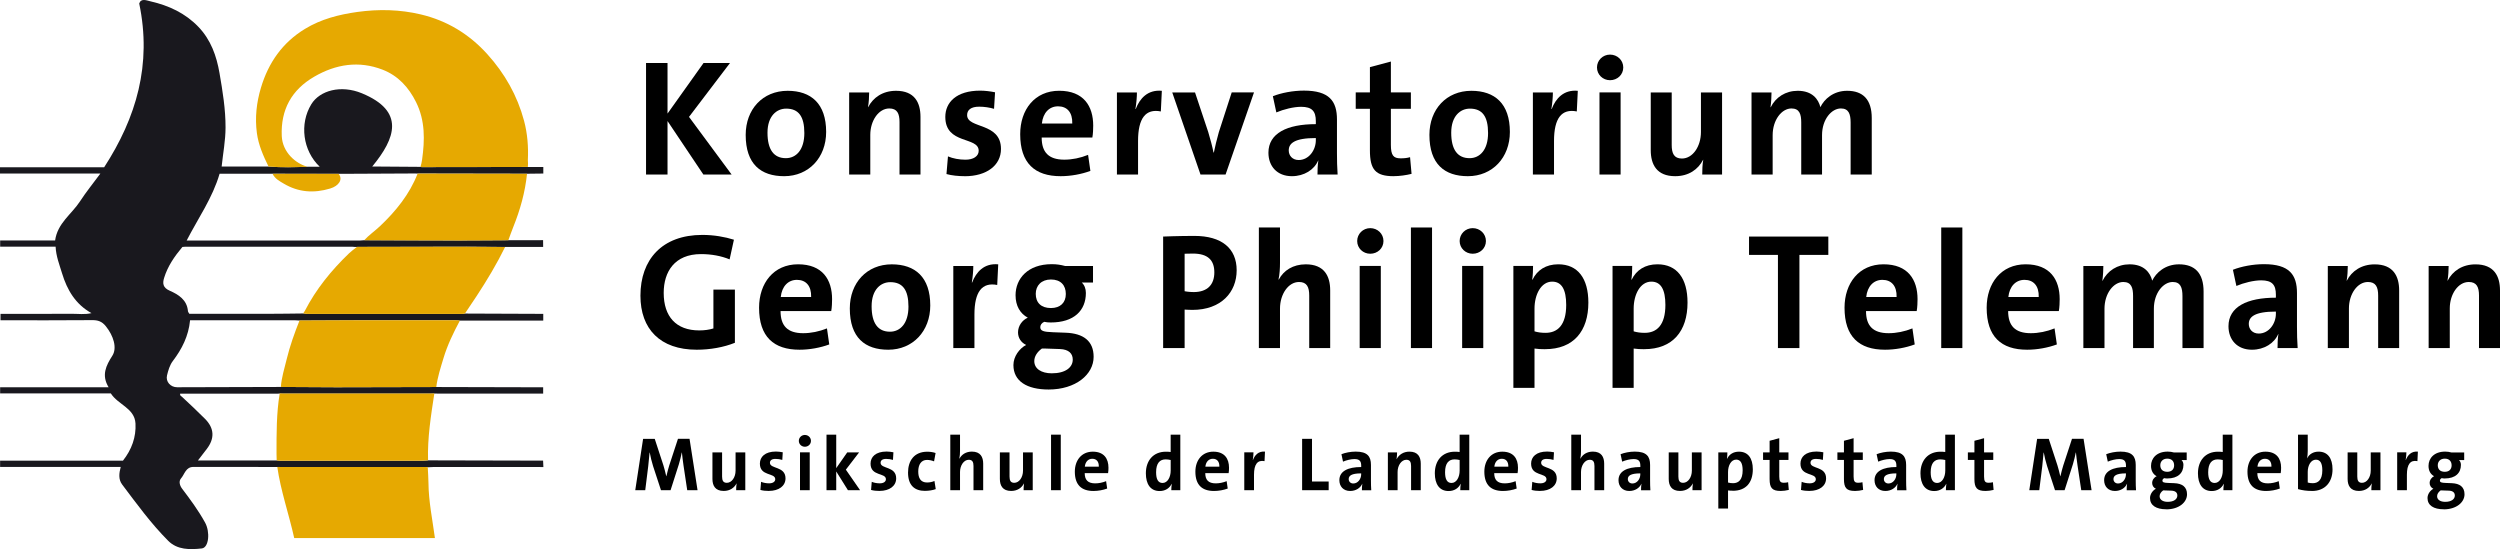 <?xml version="1.0" encoding="UTF-8"?> <svg xmlns="http://www.w3.org/2000/svg" id="Ebene_1" data-name="Ebene 1" viewBox="0 0 771.47 169.46"><defs><style> .cls-1 { fill: #19181e; } .cls-2 { fill: #e6a901; } </style></defs><path class="cls-1" d="m28.24,96.63c-4.92-2.72-7.53-7.13-9.1-12.32-.8-2.64-1.84-5.22-1.98-8.19H.05v-1.91h16.96c.71-5.34,5.12-8.13,7.69-12.09,1.86-2.86,4.03-5.53,6.27-8.56H0v-1.94h32.14c9.95-15.34,14.76-31.75,10.82-50.54.57-1.72,2.26-.95,3.56-.65,5.58,1.29,10.62,3.61,14.69,7.84,3.87,4.03,5.61,8.97,6.53,14.3.96,5.56,1.88,11.16,1.86,16.8-.01,3.97-.77,7.94-1.2,12.01h14.45c4.03.35,8.06.21,12.08.08h3.74c-5.27-5.01-6.28-13.27-2.61-19.28,2.6-4.27,9.14-6.08,15.63-3.39,13.38,5.54,10.37,13.87,3.18,22.59,4.98,0,10.03.11,14.9.11.18.06.18.08.37.08,10.97,0,21.93-.03,32.9-.04h4.62v2.02c-1.57,0-3.41.06-5.03.06-11.14-.02-22.27-.05-33.41-.06h-.35c-.39,0-.72-.02-1.06-.02-7.38.03-14.77.07-22.15.11l-20.39-.02h-17.51c-2.16,7.43-6.61,13.71-10.16,20.6h53.6c.4,0,.79-.06,1.19-.09,9.73.03,19.46.07,29.18.08,5.1,0,10.2-.05,15.31-.08h7.04c1.61,0,2.37-.02,3.67-.02,0,.53.02,1.32.02,2.1h-11.73c-3.99-.03-7.98-.08-11.97-.08-11.49.01-22.98.04-34.47.07-.24-.02-.48-.06-.71-.06h-51.6c-.27,0-.55.04-.85.07-2.41,2.88-4.54,5.94-5.64,9.56-.52,1.68-.39,3.02,1.75,3.95,2.67,1.17,5.31,2.79,5.61,6.29.02.28.27.53.43.83,8.09,0,16.15.01,24.21,0,3.75,0,7.5-.07,11.24-.11.31.05.62.14.93.14h47.85c.27,0,.54-.07.82-.11,7.57.03,15.14.06,22.71.09h1.45v2.09h-25.76c-.43-.04-.87-.1-1.3-.1-10.41,0-20.82-.02-31.23,0-5.62,0-11.24.05-16.86.08-.44-.03-.87-.08-1.31-.08h-32.53c-.47,4.87-2.51,8.86-5.33,12.58-.93,1.22-1.41,2.88-1.78,4.41-.48,1.96,1.1,3.68,3.12,3.67,10.69-.03,21.38-.06,32.08-.09,5.66.03,11.33.09,16.99.09,10.29,0,20.58-.05,30.88-.07,10.5.03,20.99.05,31.49.08h1.51v1.96h-32.04c-.52,0-1.05-.05-1.56-.02-.31-.04-.61.02-.93.02-15.2,0-30.39-.01-45.59,0-.38,0-.69-.02-1.16-.03-.44.05-.82.04-1.24.04-5.35-.01-10.69,0-16.04,0h-13.47c-.07.71.37.78.64,1.03,2.38,2.23,4.78,4.45,7.07,6.77,2.85,2.89,2.99,5.99.56,9.21-.87,1.14-1.75,2.28-2.78,3.61h24.52c.27.03.55.08.82.08h43.79c.67,0,1.34-.08,2.01-.12,10.92.03,21.85.06,32.77.08h2.61c.05.68.03,1.27.09,2-.53,0-.9-.02-1.32-.02h-32.66c-.56,0-1.11.05-1.67.08-.2-.02-.39-.07-.59-.07h-44.36c-.29,0-.53,0-.9-.02-.46-.03-.8,0-1.21,0-8.43,0-16.85,0-25.28-.02-2.39,0-2.7,2.24-3.83,3.54-.81.93-.35,2.29.34,3.19,2.55,3.36,5.03,6.73,7.08,10.44,1.6,2.88,1.2,7.74-1.02,7.99-3.66.41-7.55.47-10.37-2.37-5.29-5.31-9.7-11.38-14.2-17.36-1.19-1.58-.97-3.47-.44-5.43H.03v-1.93h37.91c2.7-3.43,4.1-7.29,3.87-11.48-.26-4.74-5.42-5.8-7.61-9.28H.04v-1.89h33.48c-2.28-3.73-.8-6.7,1.15-9.74,1.53-2.39.37-6.15-2.03-9.12-1.19-1.47-2.42-1.88-4.22-1.86-9.38.09-18.76.04-28.26.04v-1.98c7.33,0,14.62.03,21.92-.02,2.05-.01,4.13.3,6.17-.21l-.04-.04.03.05h0Z"></path><path class="cls-2" d="m94.94,51.47c-4.03.13-8.06.27-12.08-.08-1.61-3.3-3.1-6.64-3.59-10.33-.63-4.76-.12-9.41,1.26-14.01,2.31-7.72,6.64-13.91,13.57-18.13,4.96-3.02,10.44-4.43,16.16-5.23,6.62-.92,13.18-.77,19.64.77,8.06,1.92,14.86,6.05,20.45,12.22,5.42,5.99,9.29,12.82,11.37,20.6,1.05,3.93,1.37,8.03,1.17,12.13.07.75.07,1.41,0,2.11-10.97.02-21.81.04-32.77.05-.18,0-.16-.08-.37-.08.23-.7.4-1.49.5-2.21.85-6.07.98-12.06-1.86-17.77-2.27-4.58-5.56-8.16-10.33-10.01-7.33-2.84-14.43-1.7-21.08,2.16-6.98,4.05-10.38,10.17-10.03,18.32.22,4.97,4.24,8.5,7.98,9.49h.01Z"></path><path class="cls-2" d="m143.47,96.76c-.27.04-.54.11-.82.11h-47.85c-.5-.04-.9-.09-1.21-.13.06-.26.35-.55.47-.79,3.48-6.76,8.21-12.55,13.66-17.79.62-.6,1.66-1.37,2.47-2,11.49-.02,22.22,0,33.71-.02,3.99,0,7.98.05,11.97.08-2.58,5.25-5.58,10.25-8.79,15.14-1.19,1.81-2.41,3.6-3.62,5.41h0Z"></path><path class="cls-2" d="m92.42,98.9c5.63-.03,11.26-.07,16.9-.08,10.43-.01,20.86,0,31.29,0,.44,0,.87.07,1.31.1-2,3.74-3.85,7.55-5.07,11.62-.88,2.93-1.84,5.84-2.22,8.89-10.31.03-20.63.07-30.94.07-5.67,0-11.35-.06-17.02-.09.21-2.94,1.11-5.74,1.8-8.58.99-4.09,2.41-8.04,3.97-11.95,0,0-.02.02-.02.02Z"></path><path class="cls-2" d="m132.09,142.05c-.67.04-1.34.12-2.01.12h-43.88c-.27,0-.55-.05-.82-.08-.05-.79-.05-1.36-.05-2.06,0-6.14-.04-12.51.98-18.61.48,0,.59,0,.97.01h45.68c.32,0,.76-.05,1.07-.02-1.04,6.8-2.15,13.72-1.94,20.63h0Z"></path><path class="cls-2" d="m85.57,144.08c.37-.02,1.19.04,1.48.04h44.36c.2,0,.39.05.59.07.08,1.62.2,3.24.22,4.87.05,5.68,1.22,11.22,1.99,16.98h-43.42c-1.6-7.28-4.19-14.64-5.22-21.95h0Z"></path><path class="cls-2" d="m156.87,74.14c-5.1.03-10.2.09-15.31.08-9.73,0-19.46-.05-29.18-.08,1.47-1.61,3.28-2.84,4.87-4.34,4.9-4.63,9.16-9.88,11.62-16.23.12-.03.22,0,.35,0,11.14,0,22.27.04,33.41.06-.58,5.71-2.12,11.16-4.26,16.47-.54,1.33-1,2.69-1.5,4.04h0Z"></path><polygon class="cls-2" points="28.24 96.63 28.2 96.58 28.24 96.62 28.24 96.63"></polygon><path class="cls-2" d="m104.5,53.65c1.42,1.7.06,3.73-2.62,4.53-5.03,1.51-9.79,1.17-14.31-1.51-1.32-.78-2.75-1.53-3.46-3.04,6.8,0,13.59,0,20.39.02Z"></path><g><path d="m217.05,53.86l-11.06-16.51v16.51h-6.63V19.45h6.63v15.6l11.11-15.6h8.16l-12.64,16.62,13.15,17.79s-8.72,0-8.72,0Z"></path><path d="m241.99,54.37c-7.19,0-11.88-3.72-11.88-12.74,0-7.9,5.25-13.61,12.95-13.61,7.24,0,11.88,3.98,11.88,12.69,0,7.95-5.4,13.66-12.95,13.66Zm.61-20.85c-2.91,0-5.76,2.24-5.76,7.44s1.94,7.85,5.66,7.85c3.21,0,5.71-2.6,5.71-7.75s-1.78-7.54-5.61-7.54h0Z"></path><path d="m277.58,53.86v-16.21c0-2.6-.71-4.18-3.16-4.18-3.26,0-5.86,3.72-5.86,8.16v12.23h-6.52v-25.33h6.17c0,1.17-.1,3.21-.36,4.54h.05c1.53-2.96,4.48-5.05,8.61-5.05,5.71,0,7.54,3.62,7.54,8.05v17.79h-6.47Z"></path><path d="m297.73,54.37c-1.99,0-4.03-.21-5.66-.66l.46-5.45c1.53.66,3.52,1.02,5.4,1.02,2.45,0,4.08-1.07,4.08-2.75,0-4.49-10.3-1.83-10.3-10.45,0-4.49,3.42-8.11,10.76-8.11,1.43,0,3.16.21,4.59.51l-.31,5.1c-1.38-.41-3.01-.66-4.59-.66-2.55,0-3.72,1.02-3.72,2.6,0,4.28,10.45,2.14,10.45,10.45,0,5.05-4.43,8.41-11.16,8.41h0Z"></path><path d="m337.1,42.44h-15.65c0,4.48,2.09,6.83,6.98,6.83,2.4,0,4.95-.51,7.34-1.48l.71,4.95c-2.75,1.02-6.07,1.63-9.17,1.63-8,0-12.49-4.03-12.49-12.95,0-7.6,4.49-13.41,12.03-13.41s10.5,4.74,10.5,10.75c0,.97-.05,2.55-.26,3.67h.01Zm-10.6-9.63c-2.7,0-4.64,1.99-4.99,5.3h9.38c.1-3.47-1.63-5.3-4.38-5.3h-.01Z"></path><path d="m358.22,34.39c-4.69-.92-7.03,2.09-7.03,9.12v10.35h-6.52v-25.33h6.17c0,1.28-.15,3.31-.46,5.1h.1c1.22-3.21,3.67-6.02,8.05-5.61l-.31,6.37h0Z"></path><path d="m378.21,53.86h-7.75l-8.72-25.33h7.03l4.08,12.23c.71,2.4,1.22,4.28,1.63,6.32h.1c.41-1.99.87-3.92,1.53-6.27l3.98-12.29h6.88l-8.77,25.33h0Z"></path><path d="m406.56,53.86c0-1.48.05-2.96.26-4.28l-.05-.05c-1.22,2.86-4.33,4.84-8.11,4.84-4.59,0-7.24-3.11-7.24-7.24,0-6.02,5.76-8.82,14.63-8.82v-.92c0-3.06-1.17-4.43-4.54-4.43-2.3,0-5.4.77-7.65,1.73l-1.07-5c2.55-1.02,6.17-1.73,9.58-1.73,7.85,0,10.2,3.26,10.2,8.92v10.45c0,2.04.05,4.43.2,6.52h-6.22,0Zm-.51-11.26c-6.58,0-8.36,1.63-8.36,3.82,0,1.63,1.17,2.96,3.06,2.96,3.16,0,5.3-3.06,5.3-6.12v-.66Z"></path><path d="m430.08,54.37c-5.61,0-7.34-2.04-7.34-7.95v-12.85h-4.38v-5.05h4.38v-7.8l6.47-1.73v9.53h6.17v5.05h-6.17v11.11c0,3.26.77,4.18,3.01,4.18,1.07,0,2.04-.1,2.91-.36l.46,5.15c-1.63.41-3.72.71-5.5.71h-.01Z"></path><path d="m452.98,54.37c-7.19,0-11.88-3.72-11.88-12.74,0-7.9,5.25-13.61,12.95-13.61,7.24,0,11.88,3.98,11.88,12.69,0,7.95-5.4,13.66-12.95,13.66Zm.61-20.85c-2.91,0-5.76,2.24-5.76,7.44s1.94,7.85,5.66,7.85c3.21,0,5.71-2.6,5.71-7.75s-1.78-7.54-5.61-7.54Z"></path><path d="m486.58,34.39c-4.69-.92-7.03,2.09-7.03,9.12v10.35h-6.52v-25.33h6.17c0,1.28-.15,3.31-.46,5.1h.1c1.22-3.21,3.67-6.02,8.05-5.61l-.31,6.37h0Z"></path></g><g><path d="m496.84,24.75c-2.24,0-4.03-1.73-4.03-3.93s1.78-3.97,4.03-3.97,4.08,1.73,4.08,3.97-1.83,3.93-4.08,3.93Zm-3.26,29.1v-25.33h6.52v25.33h-6.52Z"></path><path d="m525.29,53.86c0-1.17.05-3.21.31-4.54h-.05c-1.53,2.96-4.43,5.05-8.61,5.05-5.71,0-7.54-3.62-7.54-8.05v-17.79h6.47v16.21c0,2.6.71,4.18,3.16,4.18,3.31,0,5.86-3.72,5.86-8.16v-12.23h6.52v25.33h-6.12Z"></path><path d="m571.08,53.86v-16.01c0-2.7-.61-4.38-3.01-4.38-2.85,0-5.81,3.31-5.81,8.26v12.13h-6.42v-16.06c0-2.5-.51-4.33-3.01-4.33-3.01,0-5.81,3.52-5.81,8.26v12.13h-6.52v-25.33h6.17c0,1.17-.1,3.11-.31,4.54l.05.05c1.53-3.11,4.59-5.1,8.36-5.1,4.49,0,6.37,2.6,6.98,5.05,1.17-2.45,3.98-5.05,8.26-5.05,4.89,0,7.59,2.7,7.59,8.41v17.43h-6.52,0Z"></path></g><g><path d="m215.01,107.92c-11.32,0-17.38-6.42-17.38-16.67,0-11.16,6.68-18.76,19.11-18.76,3.57,0,6.98.61,9.74,1.48l-1.33,6.07c-2.6-1.07-5.61-1.63-8.82-1.63-8.16,0-11.52,5.45-11.52,11.98,0,7.29,3.82,11.57,10.96,11.57,1.63,0,3.06-.2,4.38-.61v-11.98h6.63v16.41c-3.42,1.38-7.65,2.14-11.77,2.14Z"></path><path d="m256.52,95.99h-15.65c0,4.49,2.09,6.83,6.98,6.83,2.4,0,4.95-.51,7.34-1.48l.71,4.95c-2.75,1.02-6.07,1.63-9.17,1.63-8,0-12.49-4.03-12.49-12.95,0-7.6,4.49-13.41,12.03-13.41s10.5,4.74,10.5,10.76c0,.97-.05,2.55-.26,3.67h.01Zm-10.6-9.63c-2.7,0-4.64,1.99-4.99,5.3h9.38c.1-3.47-1.63-5.3-4.38-5.3h0Z"></path><path d="m274.12,107.92c-7.19,0-11.88-3.72-11.88-12.74,0-7.9,5.25-13.61,12.95-13.61,7.24,0,11.88,3.98,11.88,12.69,0,7.95-5.4,13.66-12.95,13.66Zm.61-20.85c-2.91,0-5.76,2.24-5.76,7.44s1.94,7.85,5.66,7.85c3.21,0,5.71-2.6,5.71-7.75s-1.78-7.54-5.61-7.54Z"></path></g><g><path d="m307.73,87.94c-4.69-.92-7.03,2.09-7.03,9.12v10.35h-6.52v-25.33h6.17c0,1.27-.15,3.31-.46,5.1h.1c1.22-3.21,3.67-6.02,8.05-5.61l-.31,6.37h0Z"></path><path d="m323.59,120.2c-6.73,0-10.86-2.6-10.86-7.54,0-2.65,1.83-5.1,3.92-6.22-1.53-.71-2.5-2.14-2.5-3.87,0-1.99,1.27-3.77,3.01-4.54-2.34-1.27-3.77-3.62-3.77-6.93,0-5.1,3.77-9.58,11.16-9.58,1.63,0,2.75.2,4.13.56h8.61v5.1h-3.47c.82.76,1.27,1.89,1.27,3.21,0,5.4-3.62,9.12-10.86,9.12-.71,0-1.27-.05-1.99-.2-.82.35-1.22,1.02-1.22,1.63,0,1.17.97,1.48,3.92,1.58l3.92.15c5.46.2,8.62,2.55,8.62,7.44,0,5.45-5.51,10.09-13.92,10.09h.03Zm3.47-12.49l-4.38-.15h-1.17c-1.48,1.07-2.34,2.45-2.34,3.87,0,2.34,2.14,3.77,5.4,3.77,4.23,0,6.47-1.83,6.47-4.23,0-1.83-1.17-3.16-3.98-3.26h0Zm-2.75-21.46c-2.96,0-4.69,1.88-4.69,4.43,0,2.7,1.63,4.38,4.69,4.38,2.85,0,4.59-1.63,4.59-4.33s-1.58-4.48-4.59-4.48Z"></path><path d="m367.96,95.63c-1.27,0-2.4-.1-2.4-.1v11.88h-6.63v-34.41s4.74-.2,9.64-.2c8.41,0,13.05,3.82,13.05,10.6s-4.79,12.23-13.66,12.23Zm.15-17.38c-1.27,0-2.55.05-2.55.05v11.57s1.28.26,2.8.26c4.23,0,6.37-2.29,6.37-6.07s-1.99-5.81-6.63-5.81h.01Z"></path><path d="m404.01,107.41v-16.21c0-2.6-.71-4.18-3.16-4.18-3.26,0-5.86,3.72-5.86,8.21v12.18h-6.52v-37.21h6.52v10.91c0,1.53-.1,3.62-.46,5.15h.1c1.48-2.8,4.38-4.69,8.31-4.69,5.71,0,7.54,3.62,7.54,8.05v17.79h-6.47Z"></path><path d="m422.84,78.3c-2.24,0-4.03-1.73-4.03-3.92s1.78-3.98,4.03-3.98,4.08,1.73,4.08,3.98-1.83,3.92-4.08,3.92Zm-3.26,29.1v-25.33h6.52v25.33h-6.52Z"></path><path d="m435.39,107.41v-37.21h6.52v37.21h-6.52Z"></path><path d="m454.46,78.3c-2.24,0-4.03-1.73-4.03-3.92s1.78-3.98,4.03-3.98,4.08,1.73,4.08,3.98-1.83,3.92-4.08,3.92Zm-3.26,29.1v-25.33h6.52v25.33h-6.52Z"></path><path d="m476.79,107.76c-1.22,0-2.19-.05-3.26-.2v12.13h-6.52v-37.62h6.07c0,1.22-.05,2.91-.26,4.23h.1c1.43-2.96,4.13-4.74,7.95-4.74,6.01,0,9.28,4.33,9.28,11.82,0,8.82-4.59,14.37-13.35,14.37h-.01Zm2.19-20.85c-3.42,0-5.45,3.98-5.45,8.31v7.03c1.02.31,2.09.46,3.41.46,3.67,0,6.37-2.34,6.37-8.61,0-4.74-1.38-7.19-4.33-7.19Z"></path><path d="m507.39,107.76c-1.22,0-2.19-.05-3.26-.2v12.13h-6.52v-37.62h6.07c0,1.22-.05,2.91-.26,4.23h.1c1.43-2.96,4.13-4.74,7.95-4.74,6.01,0,9.28,4.33,9.28,11.82,0,8.82-4.59,14.37-13.35,14.37h-.01Zm2.19-20.85c-3.42,0-5.45,3.98-5.45,8.31v7.03c1.02.31,2.09.46,3.42.46,3.67,0,6.37-2.34,6.37-8.61,0-4.74-1.38-7.19-4.33-7.19h-.01Z"></path><path d="m555.28,78.66v28.75h-6.63v-28.75h-8.92v-5.66h24.47v5.66h-8.92Z"></path><path d="m591.48,95.99h-15.65c0,4.49,2.09,6.83,6.98,6.83,2.4,0,4.95-.51,7.34-1.48l.71,4.95c-2.75,1.02-6.07,1.63-9.17,1.63-8,0-12.49-4.03-12.49-12.95,0-7.6,4.49-13.41,12.03-13.41s10.5,4.74,10.5,10.76c0,.97-.05,2.55-.26,3.67h0Zm-10.6-9.63c-2.7,0-4.64,1.99-4.99,5.3h9.38c.1-3.47-1.63-5.3-4.38-5.3h-.01Z"></path><path d="m599.04,107.41v-37.21h6.52v37.21h-6.52Z"></path><path d="m635.34,95.99h-15.65c0,4.49,2.09,6.83,6.98,6.83,2.4,0,4.95-.51,7.34-1.48l.71,4.95c-2.75,1.02-6.07,1.63-9.17,1.63-8,0-12.49-4.03-12.49-12.95,0-7.6,4.49-13.41,12.03-13.41s10.5,4.74,10.5,10.76c0,.97-.05,2.55-.26,3.67h0Zm-10.6-9.63c-2.7,0-4.64,1.99-4.99,5.3h9.38c.1-3.47-1.63-5.3-4.38-5.3h-.01Z"></path><path d="m673.48,107.41v-16.01c0-2.7-.61-4.38-3.01-4.38-2.85,0-5.81,3.31-5.81,8.26v12.13h-6.42v-16.06c0-2.5-.51-4.33-3.01-4.33-3.01,0-5.81,3.52-5.81,8.26v12.13h-6.52v-25.33h6.17c0,1.17-.1,3.11-.31,4.54l.05.05c1.53-3.11,4.59-5.1,8.36-5.1,4.49,0,6.37,2.6,6.98,5.04,1.17-2.44,3.98-5.04,8.26-5.04,4.89,0,7.59,2.7,7.59,8.41v17.43h-6.52,0Z"></path><path d="m702.82,107.41c0-1.48.05-2.96.26-4.28l-.05-.05c-1.22,2.86-4.33,4.84-8.11,4.84-4.59,0-7.24-3.11-7.24-7.24,0-6.02,5.76-8.82,14.63-8.82v-.92c0-3.06-1.17-4.43-4.54-4.43-2.3,0-5.4.77-7.65,1.73l-1.07-4.99c2.55-1.02,6.17-1.73,9.58-1.73,7.85,0,10.19,3.26,10.19,8.92v10.45c0,2.04.05,4.43.21,6.52h-6.22,0Zm-.51-11.26c-6.58,0-8.36,1.63-8.36,3.82,0,1.63,1.17,2.96,3.06,2.96,3.16,0,5.3-3.06,5.3-6.12,0,0,0-.66,0-.66Z"></path><path d="m733.87,107.41v-16.21c0-2.6-.71-4.18-3.16-4.18-3.26,0-5.86,3.72-5.86,8.16v12.23h-6.52v-25.33h6.17c0,1.17-.1,3.21-.36,4.54h.05c1.53-2.96,4.48-5.04,8.61-5.04,5.71,0,7.55,3.62,7.55,8.05v17.79h-6.48Z"></path><path d="m764.99,107.41v-16.21c0-2.6-.71-4.18-3.16-4.18-3.26,0-5.86,3.72-5.86,8.16v12.23h-6.52v-25.33h6.17c0,1.17-.1,3.21-.36,4.54h.05c1.53-2.96,4.48-5.04,8.61-5.04,5.71,0,7.55,3.62,7.55,8.05v17.79h-6.48Z"></path></g><g><path d="m212.07,151.27l-1.15-7.65c-.21-1.43-.38-2.86-.49-3.97h-.05c-.21,1.01-.49,2.32-.89,3.61l-2.56,8.01h-2.96l-2.44-7.44c-.42-1.36-.8-2.89-1.03-4.18h-.05c-.12,1.41-.26,2.84-.42,4.23l-.92,7.39h-3.08l2.42-15.85h3.59l2.68,8.19c.26.84.63,2.23.87,3.33h.05c.28-1.2.59-2.39.87-3.29l2.7-8.24h3.57l2.47,15.85h-3.18Z"></path><path d="m227.17,151.27c0-.54.02-1.48.14-2.09h-.02c-.71,1.36-2.04,2.32-3.97,2.32-2.63,0-3.47-1.67-3.47-3.71v-8.19h2.98v7.46c0,1.2.33,1.93,1.46,1.93,1.53,0,2.7-1.71,2.7-3.76v-5.63h3v11.67h-2.82,0Z"></path><path d="m237.26,151.5c-.92,0-1.86-.09-2.61-.31l.21-2.51c.7.31,1.62.47,2.49.47,1.13,0,1.88-.49,1.88-1.27,0-2.07-4.74-.84-4.74-4.81,0-2.07,1.57-3.73,4.95-3.73.66,0,1.45.1,2.11.23l-.14,2.35c-.63-.19-1.38-.31-2.11-.31-1.17,0-1.71.47-1.71,1.2,0,1.97,4.81.99,4.81,4.81,0,2.32-2.04,3.87-5.14,3.87h0Z"></path><path d="m248.37,137.86c-1.03,0-1.86-.8-1.86-1.81s.82-1.83,1.86-1.83,1.88.8,1.88,1.83-.85,1.81-1.88,1.81Zm-1.5,13.4v-11.67h3v11.67h-3Z"></path><path d="m261.66,151.27l-3.61-5.78v5.78h-3v-17.14h3v10.33l3.4-4.86h3.66l-4.09,5.33,4.39,6.34h-3.76,0Z"></path><path d="m271.41,151.5c-.92,0-1.86-.09-2.61-.31l.21-2.51c.7.31,1.62.47,2.49.47,1.13,0,1.88-.49,1.88-1.27,0-2.07-4.74-.84-4.74-4.81,0-2.07,1.57-3.73,4.95-3.73.66,0,1.45.1,2.11.23l-.14,2.35c-.63-.19-1.38-.31-2.11-.31-1.17,0-1.71.47-1.71,1.2,0,1.97,4.81.99,4.81,4.81,0,2.32-2.04,3.87-5.14,3.87h0Z"></path><path d="m285.47,151.48c-3.24,0-5.26-1.69-5.26-5.66,0-3.64,1.9-6.43,5.94-6.43.89,0,1.81.14,2.56.4l-.47,2.58c-.63-.26-1.41-.45-2.18-.45-1.78,0-2.7,1.43-2.7,3.59,0,2,.73,3.38,2.72,3.38.8,0,1.6-.16,2.28-.47l.4,2.51c-.92.35-2.16.54-3.29.54h0Z"></path><path d="m300.41,151.27v-7.46c0-1.2-.33-1.93-1.46-1.93-1.5,0-2.7,1.71-2.7,3.78v5.61h-3v-17.14h3v5.02c0,.7-.05,1.67-.21,2.37h.05c.68-1.29,2.02-2.16,3.83-2.16,2.63,0,3.48,1.67,3.48,3.71v8.19h-2.99Z"></path><path d="m315.87,151.27c0-.54.02-1.48.14-2.09h-.02c-.71,1.36-2.04,2.32-3.97,2.32-2.63,0-3.47-1.67-3.47-3.71v-8.19h2.98v7.46c0,1.2.33,1.93,1.46,1.93,1.53,0,2.7-1.71,2.7-3.76v-5.63h3v11.67h-2.82Z"></path><path d="m324.34,151.27v-17.14h3v17.14h-3Z"></path><path d="m341.94,146.01h-7.21c0,2.06.96,3.15,3.22,3.15,1.1,0,2.28-.23,3.38-.68l.33,2.28c-1.27.47-2.79.75-4.23.75-3.69,0-5.75-1.86-5.75-5.96,0-3.5,2.06-6.17,5.54-6.17s4.84,2.18,4.84,4.95c0,.45-.02,1.17-.12,1.69h0Zm-4.88-4.44c-1.24,0-2.14.92-2.3,2.44h4.32c.05-1.6-.75-2.44-2.02-2.44h0Z"></path><path d="m361.45,151.27c0-.56.05-1.31.14-1.95h-.05c-.61,1.29-1.9,2.21-3.69,2.21-2.84,0-4.25-2.14-4.25-5.47,0-3.94,2.3-6.67,6.17-6.67.49,0,.96.02,1.48.09v-5.35h2.98v17.14h-2.79,0Zm-.19-9.32c-.54-.12-1.06-.19-1.57-.19-1.71,0-2.93,1.08-2.93,3.97,0,2.18.63,3.31,1.99,3.31,1.57,0,2.51-1.83,2.51-3.83v-3.26Z"></path><path d="m379.14,146.01h-7.21c0,2.06.96,3.15,3.22,3.15,1.1,0,2.28-.23,3.38-.68l.33,2.28c-1.27.47-2.79.75-4.23.75-3.69,0-5.75-1.86-5.75-5.96,0-3.5,2.06-6.17,5.54-6.17s4.84,2.18,4.84,4.95c0,.45-.02,1.17-.12,1.69h0Zm-4.88-4.44c-1.24,0-2.14.92-2.3,2.44h4.32c.05-1.6-.75-2.44-2.02-2.44h0Z"></path><path d="m390.21,142.3c-2.16-.42-3.24.96-3.24,4.2v4.76h-3v-11.67h2.84c0,.59-.07,1.53-.21,2.35h.05c.56-1.48,1.69-2.77,3.71-2.58l-.14,2.93h0Z"></path><path d="m401.82,151.27v-15.85h3.05v13.17h5.14v2.68h-8.19Z"></path><path d="m420.27,151.27c0-.68.02-1.36.12-1.97l-.02-.02c-.56,1.32-2,2.23-3.73,2.23-2.11,0-3.33-1.43-3.33-3.33,0-2.77,2.65-4.06,6.74-4.06v-.42c0-1.41-.54-2.04-2.09-2.04-1.06,0-2.49.35-3.52.8l-.49-2.3c1.17-.47,2.84-.8,4.41-.8,3.61,0,4.7,1.5,4.7,4.11v4.81c0,.94.02,2.04.09,3h-2.88Zm-.23-5.19c-3.03,0-3.85.75-3.85,1.76,0,.75.54,1.36,1.41,1.36,1.45,0,2.44-1.41,2.44-2.82v-.31h0Z"></path><path d="m435.44,151.27v-7.46c0-1.2-.33-1.93-1.46-1.93-1.5,0-2.7,1.71-2.7,3.76v5.63h-3v-11.67h2.84c0,.54-.05,1.48-.16,2.09h.02c.71-1.36,2.07-2.32,3.97-2.32,2.63,0,3.48,1.67,3.48,3.71v8.19h-2.99Z"></path><path d="m450.62,151.27c0-.56.05-1.31.14-1.95h-.05c-.61,1.29-1.9,2.21-3.69,2.21-2.84,0-4.25-2.14-4.25-5.47,0-3.94,2.3-6.67,6.17-6.67.49,0,.96.02,1.48.09v-5.35h2.98v17.14h-2.79,0Zm-.19-9.32c-.54-.12-1.06-.19-1.57-.19-1.71,0-2.93,1.08-2.93,3.97,0,2.18.63,3.31,1.99,3.31,1.57,0,2.51-1.83,2.51-3.83v-3.26Z"></path><path d="m468.31,146.01h-7.21c0,2.06.96,3.15,3.22,3.15,1.1,0,2.28-.23,3.38-.68l.33,2.28c-1.27.47-2.79.75-4.23.75-3.69,0-5.75-1.86-5.75-5.96,0-3.5,2.06-6.17,5.54-6.17s4.84,2.18,4.84,4.95c0,.45-.02,1.17-.12,1.69h0Zm-4.88-4.44c-1.24,0-2.14.92-2.3,2.44h4.32c.05-1.6-.75-2.44-2.02-2.44h0Z"></path><path d="m475.25,151.5c-.92,0-1.86-.09-2.61-.31l.21-2.51c.7.31,1.62.47,2.49.47,1.13,0,1.88-.49,1.88-1.27,0-2.07-4.74-.84-4.74-4.81,0-2.07,1.57-3.73,4.95-3.73.66,0,1.45.1,2.11.23l-.14,2.35c-.63-.19-1.38-.31-2.11-.31-1.17,0-1.71.47-1.71,1.2,0,1.97,4.81.99,4.81,4.81,0,2.32-2.04,3.87-5.14,3.87h0Z"></path><path d="m492.03,151.27v-7.46c0-1.2-.33-1.93-1.45-1.93-1.5,0-2.7,1.71-2.7,3.78v5.61h-3v-17.14h3v5.02c0,.7-.05,1.67-.21,2.37h.05c.68-1.29,2.02-2.16,3.83-2.16,2.63,0,3.48,1.67,3.48,3.71v8.19h-3Z"></path><path d="m506.41,151.27c0-.68.02-1.36.12-1.97l-.02-.02c-.56,1.32-2,2.23-3.73,2.23-2.11,0-3.33-1.43-3.33-3.33,0-2.77,2.65-4.06,6.74-4.06v-.42c0-1.41-.54-2.04-2.09-2.04-1.06,0-2.49.35-3.52.8l-.49-2.3c1.17-.47,2.84-.8,4.41-.8,3.61,0,4.7,1.5,4.7,4.11v4.81c0,.94.02,2.04.09,3h-2.88Zm-.23-5.19c-3.03,0-3.85.75-3.85,1.76,0,.75.54,1.36,1.41,1.36,1.45,0,2.44-1.41,2.44-2.82v-.31h0Z"></path><path d="m522.27,151.27c0-.54.02-1.48.14-2.09h-.02c-.71,1.36-2.04,2.32-3.97,2.32-2.63,0-3.47-1.67-3.47-3.71v-8.19h2.98v7.46c0,1.2.33,1.93,1.46,1.93,1.53,0,2.7-1.71,2.7-3.76v-5.63h3v11.67h-2.82Z"></path><path d="m534.75,151.43c-.56,0-1.01-.02-1.5-.09v5.59h-3v-17.32h2.79c0,.56-.02,1.34-.12,1.95h.05c.66-1.36,1.9-2.18,3.66-2.18,2.77,0,4.27,1.99,4.27,5.45,0,4.06-2.11,6.62-6.15,6.62v-.02Zm1.01-9.6c-1.57,0-2.51,1.83-2.51,3.83v3.24c.47.14.96.21,1.57.21,1.69,0,2.94-1.08,2.94-3.97,0-2.18-.64-3.31-2-3.31h0Z"></path><path d="m549.46,151.5c-2.58,0-3.38-.94-3.38-3.66v-5.91h-2.02v-2.32h2.02v-3.59l2.98-.8v4.39h2.84v2.32h-2.84v5.12c0,1.5.35,1.92,1.39,1.92.49,0,.94-.05,1.34-.16l.21,2.37c-.75.19-1.71.33-2.53.33h-.01Z"></path><path d="m558.37,151.5c-.92,0-1.86-.09-2.61-.31l.21-2.51c.7.31,1.62.47,2.49.47,1.13,0,1.88-.49,1.88-1.27,0-2.07-4.74-.84-4.74-4.81,0-2.07,1.57-3.73,4.95-3.73.66,0,1.45.1,2.11.23l-.14,2.35c-.63-.19-1.38-.31-2.11-.31-1.17,0-1.71.47-1.71,1.2,0,1.97,4.81.99,4.81,4.81,0,2.32-2.04,3.87-5.14,3.87h0Z"></path><path d="m572.4,151.5c-2.58,0-3.38-.94-3.38-3.66v-5.91h-2.02v-2.32h2.02v-3.59l2.98-.8v4.39h2.84v2.32h-2.84v5.12c0,1.5.35,1.92,1.39,1.92.49,0,.94-.05,1.34-.16l.21,2.37c-.75.19-1.71.33-2.53.33h-.01Z"></path><path d="m585.42,151.27c0-.68.02-1.36.12-1.97l-.02-.02c-.56,1.32-2,2.23-3.73,2.23-2.11,0-3.33-1.43-3.33-3.33,0-2.77,2.65-4.06,6.74-4.06v-.42c0-1.41-.54-2.04-2.09-2.04-1.06,0-2.49.35-3.52.8l-.49-2.3c1.17-.47,2.84-.8,4.41-.8,3.61,0,4.7,1.5,4.7,4.11v4.81c0,.94.02,2.04.09,3h-2.88Zm-.23-5.19c-3.03,0-3.85.75-3.85,1.76,0,.75.54,1.36,1.41,1.36,1.45,0,2.44-1.41,2.44-2.82v-.31h0Z"></path><path d="m600.48,151.27c0-.56.05-1.31.14-1.95h-.05c-.61,1.29-1.9,2.21-3.69,2.21-2.84,0-4.25-2.14-4.25-5.47,0-3.94,2.3-6.67,6.17-6.67.49,0,.96.02,1.48.09v-5.35h2.98v17.14h-2.8.02Zm-.19-9.32c-.54-.12-1.06-.19-1.57-.19-1.71,0-2.93,1.08-2.93,3.97,0,2.18.63,3.31,1.99,3.31,1.57,0,2.51-1.83,2.51-3.83v-3.26Z"></path><path d="m612.66,151.5c-2.58,0-3.38-.94-3.38-3.66v-5.91h-2.02v-2.32h2.02v-3.59l2.98-.8v4.39h2.84v2.32h-2.84v5.12c0,1.5.35,1.92,1.39,1.92.49,0,.94-.05,1.34-.16l.21,2.37c-.75.19-1.71.33-2.54.33h0Z"></path><path d="m642.25,151.27l-1.15-7.65c-.21-1.43-.38-2.86-.49-3.97h-.05c-.21,1.01-.49,2.32-.89,3.61l-2.56,8.01h-2.96l-2.44-7.44c-.42-1.36-.8-2.89-1.03-4.18h-.05c-.12,1.41-.26,2.84-.42,4.23l-.92,7.39h-3.08l2.42-15.85h3.59l2.68,8.19c.26.84.63,2.23.87,3.33h.05c.28-1.2.59-2.39.87-3.29l2.7-8.24h3.57l2.47,15.85h-3.18Z"></path><path d="m656.27,151.27c0-.68.02-1.36.12-1.97l-.02-.02c-.56,1.32-2,2.23-3.73,2.23-2.11,0-3.33-1.43-3.33-3.33,0-2.77,2.65-4.06,6.74-4.06v-.42c0-1.41-.54-2.04-2.09-2.04-1.06,0-2.49.35-3.52.8l-.49-2.3c1.17-.47,2.84-.8,4.41-.8,3.61,0,4.7,1.5,4.7,4.11v4.81c0,.94.02,2.04.09,3h-2.88Zm-.23-5.19c-3.03,0-3.85.75-3.85,1.76,0,.75.54,1.36,1.41,1.36,1.45,0,2.44-1.41,2.44-2.82v-.31h0Z"></path><path d="m668.47,157.16c-3.1,0-5-1.2-5-3.47,0-1.22.84-2.35,1.81-2.86-.71-.33-1.15-.99-1.15-1.78,0-.92.59-1.74,1.39-2.09-1.08-.59-1.74-1.67-1.74-3.19,0-2.35,1.74-4.41,5.14-4.41.75,0,1.27.1,1.9.26h3.97v2.35h-1.6c.38.35.59.87.59,1.48,0,2.49-1.67,4.2-5,4.2-.33,0-.59-.02-.92-.1-.38.17-.56.47-.56.75,0,.54.45.68,1.81.73l1.81.07c2.51.09,3.97,1.17,3.97,3.43,0,2.51-2.53,4.65-6.41,4.65v-.02Zm1.6-5.75l-2.02-.07h-.54c-.68.49-1.08,1.13-1.08,1.78,0,1.08.99,1.74,2.49,1.74,1.95,0,2.98-.84,2.98-1.95,0-.84-.54-1.45-1.83-1.5h0Zm-1.27-9.88c-1.36,0-2.16.87-2.16,2.04,0,1.25.75,2.02,2.16,2.02,1.31,0,2.11-.75,2.11-1.99s-.73-2.07-2.11-2.07h0Z"></path><path d="m686.11,151.27c0-.56.05-1.31.14-1.95h-.05c-.61,1.29-1.9,2.21-3.69,2.21-2.84,0-4.25-2.14-4.25-5.47,0-3.94,2.3-6.67,6.17-6.67.49,0,.96.02,1.48.09v-5.35h2.98v17.14h-2.79.01Zm-.19-9.32c-.54-.12-1.06-.19-1.57-.19-1.71,0-2.93,1.08-2.93,3.97,0,2.18.63,3.31,1.99,3.31,1.57,0,2.51-1.83,2.51-3.83v-3.26Z"></path><path d="m703.8,146.01h-7.21c0,2.06.96,3.15,3.22,3.15,1.1,0,2.28-.23,3.38-.68l.33,2.28c-1.27.47-2.79.75-4.23.75-3.69,0-5.75-1.86-5.75-5.96,0-3.5,2.06-6.17,5.54-6.17s4.84,2.18,4.84,4.95c0,.45-.02,1.17-.12,1.69h0Zm-4.88-4.44c-1.24,0-2.14.92-2.3,2.44h4.32c.05-1.6-.75-2.44-2.02-2.44Z"></path><path d="m713.49,151.5c-1.69,0-3-.19-4.35-.56v-16.81h3v5.02c0,.7-.07,1.67-.19,2.28h.02c.59-1.27,1.9-2.06,3.52-2.06,2.79,0,4.3,2.02,4.3,5.47,0,3.94-2.3,6.67-6.31,6.67h0Zm1.17-9.65c-1.57,0-2.52,1.81-2.52,3.76v3.29c.42.14.92.21,1.57.21,1.69,0,2.93-1.08,2.93-3.97,0-2.18-.63-3.29-1.99-3.29h.01Z"></path><path d="m731.77,151.27c0-.54.02-1.48.14-2.09h-.02c-.7,1.36-2.04,2.32-3.97,2.32-2.63,0-3.47-1.67-3.47-3.71v-8.19h2.98v7.46c0,1.2.33,1.93,1.45,1.93,1.53,0,2.7-1.71,2.7-3.76v-5.63h3v11.67h-2.82,0Z"></path><path d="m745.98,142.3c-2.16-.42-3.24.96-3.24,4.2v4.76h-3v-11.67h2.84c0,.59-.07,1.53-.21,2.35h.05c.56-1.48,1.69-2.77,3.71-2.58l-.14,2.93h-.01Z"></path><path d="m754.1,157.16c-3.1,0-5-1.2-5-3.47,0-1.22.85-2.35,1.81-2.86-.71-.33-1.15-.99-1.15-1.78,0-.92.59-1.74,1.38-2.09-1.08-.59-1.73-1.67-1.73-3.19,0-2.35,1.73-4.41,5.14-4.41.75,0,1.27.1,1.9.26h3.97v2.35h-1.6c.37.35.59.87.59,1.48,0,2.49-1.66,4.2-5,4.2-.33,0-.59-.02-.92-.1-.37.17-.56.47-.56.75,0,.54.45.68,1.81.73l1.81.07c2.52.09,3.97,1.17,3.97,3.43,0,2.51-2.54,4.65-6.41,4.65v-.02Zm1.6-5.75l-2.02-.07h-.54c-.68.49-1.08,1.13-1.08,1.78,0,1.08.99,1.74,2.49,1.74,1.95,0,2.98-.84,2.98-1.95,0-.84-.54-1.45-1.83-1.5h0Zm-1.27-9.88c-1.36,0-2.16.87-2.16,2.04,0,1.25.75,2.02,2.16,2.02,1.32,0,2.11-.75,2.11-1.99s-.73-2.07-2.11-2.07h0Z"></path></g></svg> 